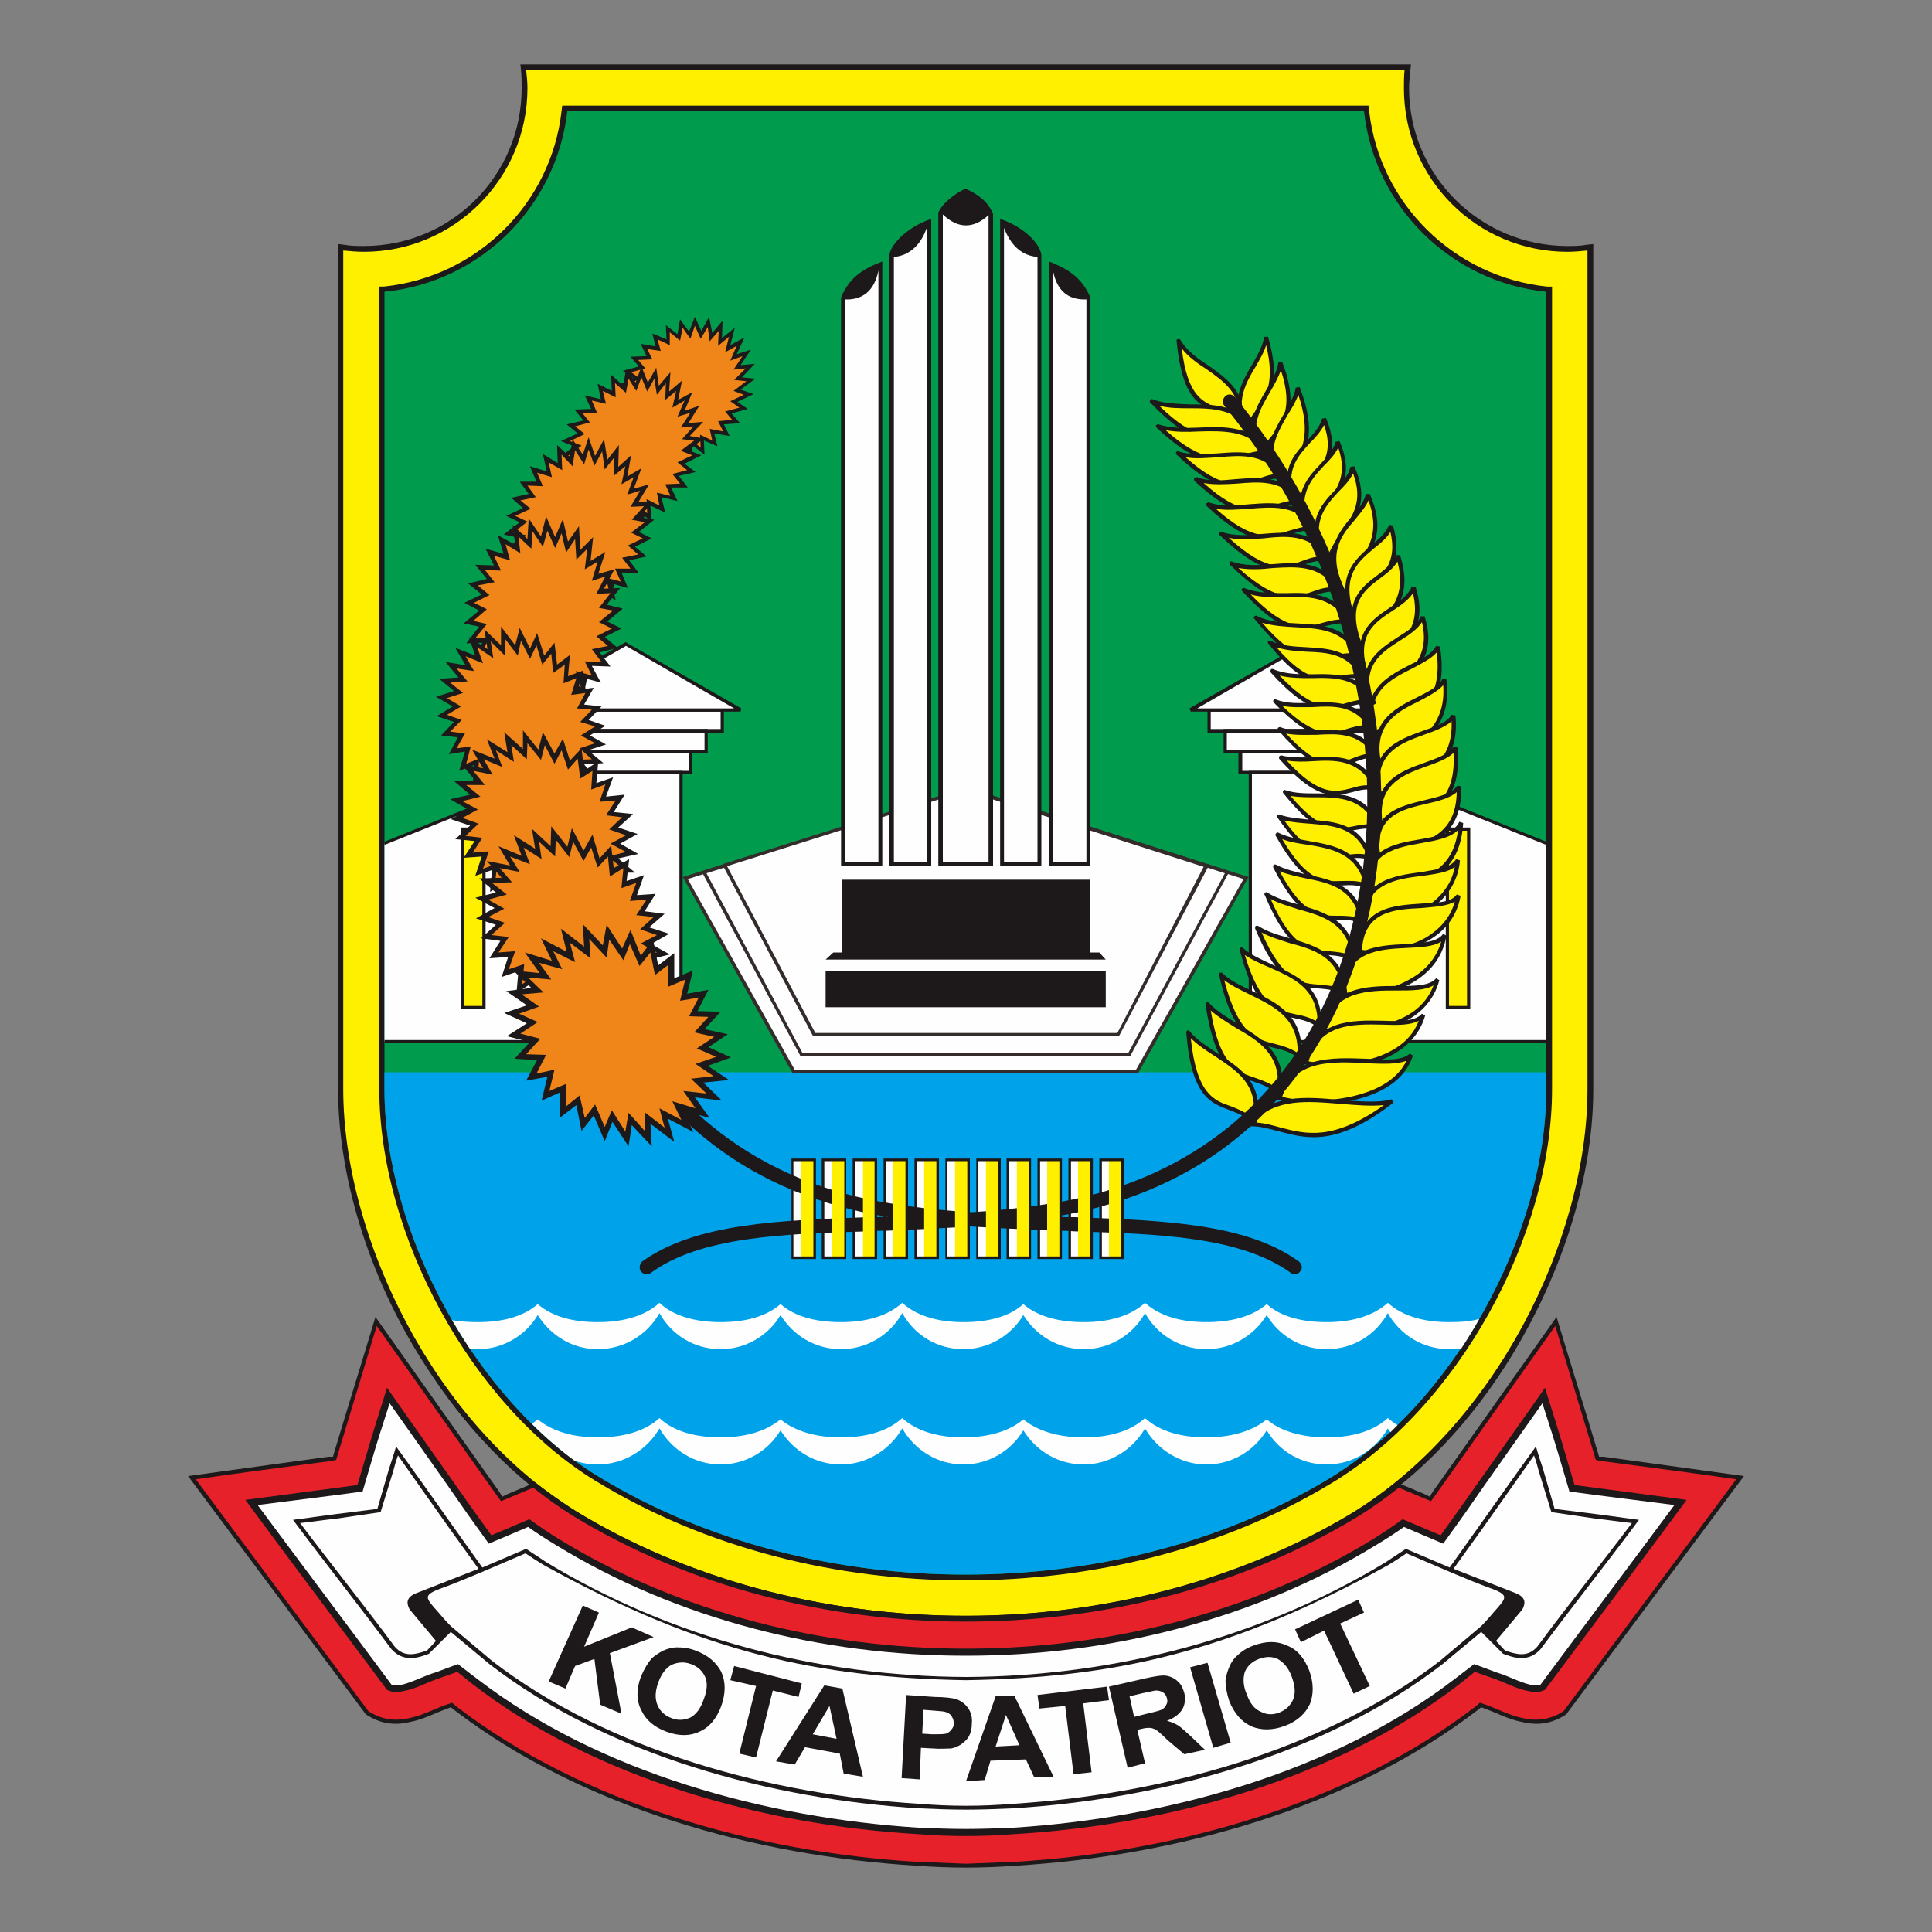 <?xml version="1.0" encoding="UTF-8"?>
<!DOCTYPE svg PUBLIC "-//W3C//DTD SVG 1.1//EN" "http://www.w3.org/Graphics/SVG/1.1/DTD/svg11.dtd">
<!-- Creator: CorelDRAW X7 -->
<svg xmlns="http://www.w3.org/2000/svg" xml:space="preserve" width="3000px" height="3000px" version="1.1" style="shape-rendering:geometricPrecision; text-rendering:geometricPrecision; image-rendering:optimizeQuality; fill-rule:evenodd; clip-rule:evenodd"
viewBox="0 0 3000 3000"
 xmlns:xlink="http://www.w3.org/1999/xlink"
 enable-background="new 0 0 595.3 648">
 <rect x="0" y="0" width="3000" height="3000" fill="#808080" stroke="none"/>
 <defs>
  <style type="text/css">
   <![CDATA[
    .fil0 {fill:none}
    .fil5 {fill:#FEFEFE}
    .fil2 {fill:#FFF000}
    .fil9 {fill:#F08519}
    .fil7 {fill:#E62129}
    .fil4 {fill:#00A2E9}
    .fil3 {fill:#009B4C}
    .fil1 {fill:#1D1819}
    .fil8 {fill:#332C2B;fill-rule:nonzero}
    .fil6 {fill:#1D1819;fill-rule:nonzero}
   ]]>
  </style>
 </defs>
 <g id="Layer_x0020_1">
  <rect class="fil0" width="3000" height="3000"/>
  <g id="Kota_x0020_Bekasi.cdr">
   <path class="fil1" d="M808 100l1383 0 -1 9c-1,10 -2,19 -2,28 0,135 110,245 246,245 10,0 20,0 30,-2l10 -1 0 1312c0,153 -60,314 -143,440 -60,91 -138,172 -232,228 -179,108 -391,159 -600,159 -211,0 -427,-53 -609,-164 -93,-57 -170,-141 -229,-233 -80,-123 -136,-281 -136,-430l0 -1312 9 1c11,2 21,2 31,2 136,0 245,-110 245,-245 0,-9 0,-18 -1,-28l-1 -9z"/>
   <path class="fil2" d="M817 109l1364 0c-1,9 -1,18 -1,28 0,140 113,254 254,254 10,0 21,-1 31,-2l0 1302c0,234 -145,526 -370,661 -165,98 -372,157 -596,157l0 0c-228,0 -438,-61 -604,-162 -220,-135 -362,-425 -362,-656l0 -1302c11,1 21,2 32,2 140,0 254,-114 254,-254 0,-10 -1,-19 -2,-28z"/>
   <path class="fil1" d="M873 164l1252 0 1 8c16,144 132,258 276,273l8 0 0 1246c0,229 -147,496 -344,613 -169,102 -370,150 -567,150 -200,0 -404,-50 -575,-155 -193,-118 -335,-383 -335,-608l0 -1246 7 0c145,-15 260,-129 276,-273l1 -8z"/>
   <path class="fil3" d="M881 172c-17,149 -135,266 -284,281l0 1238c0,222 141,484 331,601 170,104 373,153 571,153 195,0 395,-47 563,-148 194,-116 339,-380 339,-606l0 -1238c-148,-15 -267,-132 -283,-281l-1237 0z"/>
   <path class="fil4" d="M597 1665l0 26c0,222 141,484 331,601 170,104 373,153 571,153 195,0 395,-47 563,-148 194,-116 339,-380 339,-606l0 -26 -1804 0z"/>
   <g>
    <g>
     <polygon class="fil5" points="1121,1102 822,1102 822,1135 1121,1135 "/>
     <path class="fil6" d="M1119 1105l-294 0 0 27 294 0 0 -27zm-297 -5l299 0 3 0 0 2 0 33 0 3 -3 0 -299 0 -3 0 0 -3 0 -33 0 -2 3 0z"/>
     <polygon class="fil5" points="1150,1102 972,1102 793,1102 972,1000 "/>
     <path class="fil6" d="M1150 1105l-178 0 -179 0 -1 -5 178 -102 2 -1 1 1 178 102 -1 5zm-178 -5l168 0 -168 -97 -169 97 169 0z"/>
     <polygon class="fil5" points="1096,1167 847,1167 847,1135 1096,1135 "/>
     <path class="fil6" d="M1096 1170l-249 0 -3 0 0 -3 0 -32 0 -3 3 0 249 0 3 0 0 3 0 32 0 3 -3 0zm-246 -5l244 0 0 -27 -244 0 0 27z"/>
     <polygon class="fil5" points="1073,1167 871,1167 871,1200 1073,1200 "/>
     <path class="fil6" d="M1070 1170l-197 0 0 27 197 0 0 -27zm-199 -5l202 0 2 0 0 2 0 33 0 2 -2 0 -202 0 -3 0 0 -2 0 -33 0 -2 3 0z"/>
     <polygon class="fil5" points="1057,1617 597,1617 597,1310 871,1200 1057,1200 "/>
     <polygon class="fil6" points="1057,1620 597,1620 597,1615 1055,1615 1055,1202 872,1202 597,1312 597,1307 870,1197 871,1197 1057,1197 1060,1197 1060,1200 1060,1617 1060,1620 "/>
     <polygon class="fil2" points="718,1565 751,1565 751,1287 718,1287 "/>
     <path class="fil6" d="M721 1562l28 0 0 -272 -28 0 0 272zm30 5l-33 0 -2 0 0 -2 0 -278 0 -2 2 0 33 0 3 0 0 2 0 278 0 2 -3 0z"/>
    </g>
    <g>
     <polygon class="fil5" points="1877,1102 2177,1102 2177,1135 1877,1135 "/>
     <path class="fil6" d="M1880 1105l294 0 0 27 -294 0 0 -27zm297 -5l-300 0 -2 0 0 2 0 33 0 3 2 0 300 0 2 0 0 -3 0 -33 0 -2 -2 0z"/>
     <polygon class="fil5" points="1849,1102 2027,1102 2206,1102 2027,1000 "/>
     <path class="fil6" d="M1849 1105l178 0 179 0 1 -5 -179 -102 -1 -1 -1 1 -179 102 2 5zm178 -5l-168 0 168 -97 169 97 -169 0z"/>
     <polygon class="fil5" points="1902,1167 2152,1167 2152,1135 1902,1135 "/>
     <path class="fil6" d="M1902 1170l250 0 2 0 0 -3 0 -32 0 -3 -2 0 -250 0 -2 0 0 3 0 32 0 3 2 0zm247 -5l-244 0 0 -27 244 0 0 27z"/>
     <polygon class="fil5" points="1926,1167 2128,1167 2128,1200 1926,1200 "/>
     <path class="fil6" d="M1929 1170l196 0 0 27 -196 0 0 -27zm199 -5l-202 0 -3 0 0 2 0 33 0 2 3 0 202 0 3 0 0 -2 0 -33 0 -2 -3 0z"/>
     <polygon class="fil5" points="1942,1617 2401,1617 2401,1309 2127,1200 1942,1200 "/>
     <polygon class="fil6" points="1942,1620 2401,1620 2401,1615 1944,1615 1944,1202 2127,1202 2401,1312 2401,1307 2128,1197 2127,1197 1942,1197 1939,1197 1939,1200 1939,1617 1939,1620 "/>
     <polygon class="fil2" points="2280,1565 2247,1565 2247,1287 2280,1287 "/>
     <path class="fil6" d="M2278 1562l-28 0 0 -272 28 0 0 272zm-31 5l33 0 3 0 0 -2 0 -278 0 -2 -3 0 -33 0 -2 0 0 2 0 278 0 2 2 0z"/>
    </g>
   </g>
   <path class="fil1" d="M1500 2509l-1 0 0 0c-228,0 -438,-61 -604,-162 -22,-14 -43,-29 -64,-45l-43 18 -8 4 -5 -8c-64,-90 -128,-181 -192,-271 -21,70 -43,140 -64,210l-2 7 -7 0c-73,10 -145,20 -218,30 92,123 184,247 276,370 21,14 43,18 68,12 22,-4 39,-14 59,-21l5 -2 5 4c199,153 470,227 717,242 26,2 52,3 78,3 26,0 52,-1 78,-3 247,-15 518,-89 717,-242l5 -4 5 2c20,7 37,17 59,21 25,6 47,2 68,-12 92,-123 184,-247 276,-370 -73,-10 -145,-20 -218,-30l-7 0 -2 -7c-21,-70 -43,-140 -64,-210 -64,90 -128,181 -192,271l-5 8 -8 -4 -43 -18c-21,16 -42,31 -64,45 -166,101 -376,162 -604,162l0 0 -1 0z"/>
   <path class="fil7" d="M572 2657c20,13 40,16 63,11 20,-4 39,-14 58,-21l9 -3 7 6c198,152 467,226 714,241 25,1 51,2 77,3 26,-1 52,-2 77,-3 247,-15 516,-89 714,-241l7 -6 9 3c19,7 38,17 58,21 23,5 43,2 63,-11 89,-120 179,-240 268,-360 -69,-10 -138,-19 -207,-28l-11 -2 -3 -10c-20,-66 -40,-132 -60,-198 -62,87 -123,174 -185,261l-8 11 -50 -21c-20,16 -41,31 -62,44 -182,111 -398,164 -609,164l-1 0 -1 0c-211,0 -427,-53 -609,-164 -21,-13 -42,-28 -62,-44l-50 21 -8 -11c-62,-87 -123,-174 -185,-261 -20,66 -40,132 -60,198l-3 10 -11 2c-69,9 -138,18 -207,28 89,120 179,240 268,360z"/>
   <path class="fil1" d="M601 2624c8,4 16,4 25,2 18,-3 36,-13 53,-19l31 -11 25 20c191,147 452,218 690,232 25,2 50,3 75,3 25,0 50,-1 75,-3 238,-14 499,-85 690,-232l25 -20 31 11c17,6 35,16 53,19 9,2 17,2 25,-2 73,-98 147,-196 220,-295 -45,-6 -90,-12 -136,-18l-38 -5 -11 -37c-11,-38 -23,-76 -35,-114 -44,63 -89,126 -134,190l-28 39 -59 -25c-15,11 -30,21 -46,31 -188,115 -412,170 -631,170l-1 0 -1 0c-219,0 -443,-55 -631,-170 -16,-10 -31,-20 -46,-31l-59 25 -28 -39c-45,-64 -90,-127 -134,-190 -12,38 -24,76 -35,114l-11 37 -38 5c-46,6 -91,12 -136,18 73,99 147,197 220,295z"/>
   <path class="fil5" d="M608 2616c5,1 10,1 16,0 17,-4 35,-14 52,-19l35 -13 30 23c190,146 449,216 685,231 24,1 49,2 74,2 25,0 50,-1 74,-2 236,-15 495,-85 685,-231l30 -23 35 13c17,5 35,15 52,19 6,1 11,1 16,0 69,-93 139,-186 208,-279 -40,-5 -79,-10 -118,-15l-45 -6 -13 -44c-9,-31 -19,-62 -29,-93 -40,57 -81,114 -121,172l-33 46 -61 -26c-14,10 -28,19 -43,28 -189,116 -415,172 -636,172l-1 0 -1 0c-221,0 -447,-56 -636,-172 -15,-9 -29,-18 -43,-28l-61 26 -33 -46c-40,-58 -81,-115 -121,-172 -10,31 -20,62 -29,93l-13 44 -45 6c-39,5 -78,10 -118,15 69,93 139,186 208,279z"/>
   <path class="fil1" d="M608 2561c20,22 44,12 58,7l34 -34 60 50c184,142 438,210 668,224 23,1 47,2 72,2 25,0 49,-1 72,-2 230,-14 484,-82 668,-224l60 -50 34 34c14,5 38,15 58,-7 56,-75 97,-126 153,-201 -22,-3 -44,-6 -67,-9l-64 -8 -18 -62c-4,-12 -8,-24 -11,-35 -29,40 -58,81 -87,122l-47 66 -68 -29c-10,7 -20,13 -30,20 -194,118 -421,178 -653,179 -232,-1 -459,-61 -653,-179 -10,-7 -20,-13 -30,-20l-68 29 -47 -66c-29,-41 -58,-82 -87,-122 -3,11 -7,23 -11,35l-18 62 -64 8c-23,3 -45,6 -67,9 56,75 97,126 153,201z"/>
   <path class="fil5" d="M613 2557c15,17 32,12 50,6l14 -15 -41 -49c-4,-8 -7,-18 10,-25l97 -38 -46 -64c-27,-38 -53,-75 -79,-112 -3,8 -5,15 -7,23l-20 65 -68 10c-19,2 -38,5 -57,7 49,65 99,127 147,192zm1774 0c-15,17 -32,12 -50,6l-14 -15 41 -49c4,-8 7,-18 -10,-25l-97 -38 46 -64c27,-38 53,-75 79,-112 3,8 5,15 7,23l20 65 68 10c19,2 38,5 57,7 -49,65 -99,127 -147,192zm-887 247c24,0 48,-1 72,-3 228,-14 481,-81 664,-222l64 -54c11,-11 16,-18 26,-29 13,-15 14,-19 -4,-27 -25,-9 -44,-17 -68,-27l-70 -30c-9,6 -18,12 -28,18 -248,137 -426,175 -656,179 -230,-4 -408,-42 -656,-179 -10,-6 -19,-12 -28,-18l-70 30c-24,10 -43,18 -68,27 -18,8 -17,12 -4,27 10,11 15,18 26,29l64 54c183,141 436,208 664,222 24,2 48,3 72,3z"/>
   <g>
    <path class="fil5" d="M1401 2039c-19,34 -55,56 -95,56 -40,0 -74,-21 -94,-53 -19,32 -54,53 -93,53 -41,0 -76,-22 -95,-56 -19,34 -55,56 -96,56 -39,0 -73,-21 -93,-53 -19,32 -54,53 -93,53 -4,0 -8,0 -12,0 -10,-15 -19,-30 -28,-45 12,2 26,3 40,3 37,0 70,-8 93,-28 23,20 56,28 93,28 39,0 73,-9 96,-30 22,21 57,30 95,30 37,0 70,-8 93,-28 23,20 56,28 94,28 38,0 72,-9 95,-30 23,21 57,30 95,30 37,0 71,-8 93,-28 23,20 57,28 94,28 38,0 72,-9 95,-30 23,21 57,30 95,30 37,0 71,-8 94,-28 22,20 56,28 93,28 38,0 72,-9 95,-30 23,21 57,30 95,30 17,0 33,-1 47,-5 -9,16 -18,31 -28,46 -6,1 -12,1 -19,1 -40,0 -76,-22 -95,-56 -19,34 -54,56 -95,56 -40,0 -74,-21 -93,-53 -20,32 -54,53 -94,53 -40,0 -76,-22 -95,-56 -19,34 -55,56 -95,56 -40,0 -74,-21 -94,-53 -19,32 -54,53 -93,53 -41,0 -76,-22 -95,-56z"/>
    <path class="fil5" d="M1401 2218c-19,33 -55,56 -95,56 -40,0 -74,-21 -94,-53 -19,32 -54,53 -93,53 -41,0 -76,-23 -95,-56 -19,33 -55,56 -96,56 -12,0 -25,-2 -36,-6 -23,-17 -45,-36 -66,-57 3,-2 6,-5 9,-7 23,19 56,28 93,28 39,0 73,-9 96,-30 22,21 57,30 95,30 37,0 70,-9 93,-28 23,19 56,28 94,28 38,0 72,-9 95,-30 23,21 57,30 95,30 37,0 71,-9 93,-28 23,19 57,28 94,28 38,0 72,-9 95,-30 23,21 57,30 95,30 37,0 71,-9 94,-28 22,19 56,28 93,28 38,0 72,-9 95,-30 5,4 10,8 15,11 -4,4 -7,7 -11,11 -1,-2 -3,-4 -4,-6 -19,33 -54,56 -95,56 -40,0 -74,-21 -93,-53 -20,32 -54,53 -94,53 -40,0 -76,-23 -95,-56 -19,33 -55,56 -95,56 -40,0 -74,-21 -94,-53 -19,32 -54,53 -93,53 -41,0 -76,-23 -95,-56z"/>
   </g>
   <path class="fil5" d="M1230 1801l35 0 0 152 -35 0 0 -152zm479 0l34 0 0 152 -34 0 0 -152zm-48 0l34 0 0 152 -34 0 0 -152zm-48 0l34 0 0 152 -34 0 0 -152zm-48 0l34 0 0 152 -34 0 0 -152zm-48 0l35 0 0 152 -35 0 0 -152zm-47 0l34 0 0 152 -34 0 0 -152zm-48 0l34 0 0 152 -34 0 0 -152zm-48 0l34 0 0 152 -34 0 0 -152zm-48 0l34 0 0 152 -34 0 0 -152zm-48 0l34 0 0 152 -34 0 0 -152z"/>
   <g>
    <polygon class="fil5" points="1233,1664 1766,1664 1935,1364 1502,1225 1064,1364 "/>
    <path class="fil8" d="M1234 1661l530 0 167 -296 -429 -137 -434 137 166 296zm532 5l-533 0 -2 0 -1 -1 -168 -300 -2 -3 3 -1 438 -138 2 0 433 138 3 1 -2 3 -169 300 0 1 -2 0z"/>
    <polygon class="fil5" points="1244,1637 1754,1637 1905,1354 1503,1225 1093,1354 "/>
    <path class="fil8" d="M1246 1635l506 0 150 -279 -399 -128 -406 128 149 279zm508 5l-510 0 -1 0 -1 -2 -151 -282 -2 -3 4 -1 409 -129 1 0 403 129 3 1 -1 2 -152 283 -1 2 -1 0z"/>
    <polygon class="fil5" points="1264,1607 1736,1607 1873,1345 1500,1225 1126,1344 "/>
    <path class="fil8" d="M1266 1604l469 0 134 -258 -369 -118 -371 117 137 259zm470 5l-472 0 -1 0 -1 -1 -139 -263 -1 -3 3 -1 374 -118 2 0 373 119 3 1 -1 3 -138 262 0 1 -2 0z"/>
   </g>
   <path class="fil6" d="M852 2611l53 -118 25 11 -23 53 74 -30 34 15 -68 25 18 94 -33 -14 -9 -71 -30 11 -15 35 -26 -11zm143 -7c5,-12 11,-22 17,-29 6,-5 12,-9 18,-12 7,-3 14,-5 21,-5 9,0 19,1 29,5 19,7 32,18 40,33 7,16 7,33 0,53 -7,19 -18,33 -34,40 -15,7 -32,7 -51,0 -19,-7 -32,-18 -39,-33 -8,-15 -8,-33 -1,-52zm27 9c-5,14 -5,25 -1,35 4,9 11,16 22,20 10,4 20,3 29,-1 9,-5 16,-14 21,-29 5,-13 6,-25 2,-34 -4,-9 -11,-16 -22,-20 -11,-4 -20,-3 -30,1 -9,5 -16,14 -21,28zm126 110l26 -105 -40 -9 6 -22 105 27 -5 21 -40 -10 -26 104 -26 -6zm192 36l-30 -5 -6 -31 -54 -10 -16 27 -29 -5 75 -118 28 5 32 137zm-41 -59l-11 -51 -26 44 37 7zm101 61l7 -129 44 3c17,0 28,2 33,3 8,3 14,7 19,14 5,7 7,15 6,25 0,8 -2,15 -5,20 -3,5 -8,9 -12,12 -5,3 -10,5 -15,6 -7,0 -16,1 -29,0l-18 -1 -2 49 -28 -2zm34 -106l-2 37 15 1c11,0 18,0 22,-1 3,-1 6,-3 8,-6 3,-3 4,-6 4,-10 0,-4 -1,-8 -4,-12 -2,-3 -6,-5 -10,-6 -4,-1 -10,-1 -20,-2l-13 -1zm202 104l-30 1 -13 -28 -55 2 -9 30 -29 2 46 -132 29 -1 61 126zm-53 -49l-21 -47 -16 49 37 -2zm84 45l-13 -106 -40 4 -3 -21 108 -13 3 21 -40 5 13 107 -28 3zm84 -10l-29 -126 57 -13c14,-3 25,-5 32,-4 6,1 13,4 18,9 5,4 8,11 10,18 2,9 1,18 -3,25 -5,8 -13,14 -24,18 7,2 12,4 17,7 5,3 11,9 20,17l22 21 -32 7 -26 -22c-9,-9 -15,-14 -18,-16 -4,-2 -7,-3 -10,-3 -3,0 -7,0 -14,2l-5 1 12 52 -27 7zm10 -79l20 -5c13,-3 21,-5 24,-7 3,-2 5,-4 6,-7 2,-3 2,-6 1,-10 -1,-4 -3,-7 -6,-9 -3,-2 -7,-3 -11,-3 -3,0 -9,2 -20,4l-21 5 7 32zm123 48l-36 -125 27 -7 36 124 -27 8zm25 -72c-4,-12 -6,-23 -6,-33 1,-7 3,-14 6,-21 3,-7 7,-13 12,-17 7,-7 15,-12 26,-16 19,-7 36,-7 51,0 16,6 27,19 35,39 7,19 7,37 1,52 -7,15 -20,27 -39,34 -19,7 -36,7 -51,1 -16,-7 -27,-20 -35,-39zm27 -11c5,14 12,23 22,27 9,5 19,5 29,1 10,-4 17,-11 21,-20 4,-10 3,-21 -2,-35 -5,-14 -13,-23 -22,-28 -9,-4 -18,-4 -29,0 -11,4 -18,11 -22,20 -3,10 -3,21 3,35zm166 -1l-46 -98 -36 18 -9 -20 98 -46 9 20 -37 17 46 97 -25 12z"/>
   <polygon class="fil1" points="1282,1508 1717,1508 1717,1564 1282,1564 "/>
   <polygon class="fil1" points="1692,1479 1692,1366 1307,1366 1307,1479 1294,1479 1282,1490 1717,1490 1707,1479 "/>
   <g>
    <path class="fil1" d="M1457 1345c0,-338 0,-677 0,-1015 7,-15 25,-29 42,-37 19,8 35,20 43,39l0 1013 -85 0z"/>
    <path class="fil5" d="M1464 1339l71 0c0,-335 0,-670 0,-1005 -24,22 -48,21 -71,-1l0 1006z"/>
    <g>
     <g>
      <path class="fil1" d="M1381 1345c0,-316 0,-633 0,-949 3,-19 31,-45 65,-56l0 1005 -65 0z"/>
      <path class="fil5" d="M1388 1339l51 0c0,-329 0,-657 0,-985 -10,28 -28,43 -51,45l0 940z"/>
     </g>
     <g>
      <path class="fil1" d="M1306 1345l0 -883c14,-35 41,-47 64,-56 0,5 0,9 0,14 0,306 0,612 0,919l0 6 -64 0z"/>
      <path class="fil5" d="M1312 1339l52 0c0,-307 0,-613 0,-919 -6,31 -24,46 -52,45l0 874z"/>
     </g>
    </g>
    <g>
     <g>
      <path class="fil1" d="M1617 1345c0,-316 0,-633 0,-949 -2,-19 -30,-45 -64,-56l0 1005 64 0z"/>
      <path class="fil5" d="M1611 1339l-52 0c0,-329 0,-657 0,-985 11,28 28,43 52,45l0 940z"/>
     </g>
     <g>
      <path class="fil1" d="M1693 1345l0 -883c-14,-35 -42,-47 -64,-56 0,5 0,9 0,14 0,306 0,612 0,919l0 6 64 0z"/>
      <path class="fil5" d="M1687 1339l-52 0c0,-307 0,-613 0,-919 6,31 23,46 52,45l0 874z"/>
     </g>
    </g>
   </g>
   <g>
    <path class="fil2" d="M1936 667c-36,-60 24,-101 30,-144 28,97 -16,108 -30,144z"/>
    <path class="fil6" d="M1933 669c-24,-41 -6,-74 12,-104 8,-14 16,-28 18,-42l6 0c21,72 2,97 -15,120 -6,8 -11,16 -15,25l-2 6 -4 -5zm17 -100c-16,26 -32,56 -14,91 3,-8 8,-14 13,-21 15,-20 32,-43 17,-103 -3,11 -10,22 -16,33z"/>
    <path class="fil2" d="M1958 707c-36,-60 24,-101 30,-143 36,94 -16,107 -30,143z"/>
    <path class="fil6" d="M1955 709c-25,-41 -6,-74 11,-103 9,-15 17,-29 19,-43l6 -1c27,71 6,97 -13,121 -7,8 -13,16 -17,26l-2 6 -4 -6zm17 -100c-16,27 -32,56 -14,91 4,-8 9,-14 15,-21 17,-21 36,-44 16,-104 -4,11 -10,22 -17,34z"/>
    <path class="fil2" d="M1994 754c-54,-63 15,-109 21,-152 36,95 -7,112 -21,152z"/>
    <path class="fil6" d="M1991 756c-38,-45 -16,-81 3,-114 8,-14 16,-27 18,-40l6 -1c28,72 10,101 -7,127 -5,9 -11,18 -14,27l-2 6 -4 -5zm8 -111c-17,30 -37,63 -6,103 3,-8 8,-16 13,-23 15,-24 31,-50 10,-112 -4,11 -10,21 -17,32z"/>
    <path class="fil2" d="M2018 796c-48,-88 28,-104 38,-145 32,74 -27,85 -38,145z"/>
    <path class="fil6" d="M2015 798c-34,-63 -8,-90 15,-114 10,-11 20,-22 23,-34l6 -1c20,48 5,71 -13,96 -10,14 -21,30 -25,52l-6 1zm19 -110c-20,22 -43,46 -18,99 6,-19 16,-33 25,-46 15,-22 29,-42 15,-81 -5,10 -13,19 -22,28z"/>
    <path class="fil2" d="M2038 836c-49,-91 29,-107 39,-150 33,76 -27,88 -39,150z"/>
    <path class="fil6" d="M2035 837c-34,-64 -8,-92 16,-117 10,-11 20,-22 23,-34l6 -1c21,49 5,72 -13,98 -10,15 -21,31 -26,53l-6 1zm20 -113c-21,23 -44,48 -18,102 6,-19 16,-33 25,-47 16,-23 30,-43 16,-84 -5,11 -14,20 -23,29z"/>
    <path class="fil2" d="M2061 877c-50,-92 29,-108 39,-151 34,76 -23,92 -39,151z"/>
    <path class="fil6" d="M2058 878c-35,-64 -8,-93 16,-118 10,-11 20,-22 23,-35l6 -1c23,52 5,77 -14,105 -9,14 -20,29 -25,49l-6 0zm20 -114c-21,23 -45,49 -18,104 6,-17 15,-30 24,-43 17,-25 33,-47 17,-90 -5,11 -14,20 -23,29z"/>
    <path class="fil2" d="M2089 924c-50,-92 25,-113 35,-156 36,82 -22,99 -35,156z"/>
    <path class="fil6" d="M2086 926c-35,-66 -10,-96 13,-124 10,-11 19,-22 22,-35l6 0c24,55 7,82 -12,110 -9,14 -19,29 -23,48l-6 1zm18 -119c-21,24 -44,52 -16,108 5,-16 14,-29 22,-41 17,-26 32,-50 15,-97 -5,11 -13,20 -21,30z"/>
    <path class="fil2" d="M2102 962c-37,-98 43,-104 58,-145 24,80 -38,84 -58,145z"/>
    <path class="fil6" d="M2099 963c-26,-69 4,-93 30,-116 12,-10 23,-19 28,-32l6 1c15,51 -4,73 -25,96 -12,14 -25,29 -33,51l-6 0zm34 -111c-24,20 -50,42 -31,100 8,-18 20,-32 31,-44 19,-21 36,-40 26,-82 -6,10 -16,18 -26,26z"/>
    <path class="fil2" d="M2112 1002c-38,-97 43,-98 59,-139 27,88 -40,101 -59,139z"/>
    <path class="fil6" d="M2109 1004c-26,-68 3,-91 30,-111 13,-10 24,-19 29,-31l6 0c20,64 -8,89 -34,112 -10,10 -20,19 -25,30l-4 6 -2 -6zm34 -106c-24,18 -51,38 -30,97 6,-9 14,-17 23,-25 23,-21 48,-44 34,-98 -6,10 -16,18 -27,26z"/>
    <path class="fil2" d="M2124 1051c-38,-97 56,-97 71,-139 28,89 -52,101 -71,139z"/>
    <path class="fil6" d="M2121 1052c-26,-67 8,-89 38,-109 15,-10 28,-19 33,-32l6 0c20,63 -13,89 -41,111 -13,10 -25,19 -31,30l-3 7 -2 -7zm42 -104c-28,18 -58,38 -39,96 7,-10 18,-18 29,-27 25,-20 54,-43 41,-96 -7,11 -19,19 -31,27z"/>
    <path class="fil2" d="M2131 1099c-38,-97 63,-100 78,-141 28,89 -59,102 -78,141z"/>
    <path class="fil6" d="M2128 1100c-26,-67 11,-90 43,-111 16,-10 30,-19 35,-32l6 0c20,62 -15,89 -46,112 -14,10 -26,20 -32,31l-3 7 -3 -7zm47 -106c-30,19 -63,40 -43,98 7,-11 18,-19 30,-28 28,-21 59,-45 46,-98 -7,11 -20,20 -33,28z"/>
    <path class="fil2" d="M2132 1141c-26,-101 80,-97 101,-136 19,123 -75,113 -101,136z"/>
    <path class="fil6" d="M2129 1142c-18,-70 24,-91 61,-110 17,-8 33,-16 40,-29l6 1c15,95 -36,113 -74,126 -12,4 -22,8 -28,13l-4 4 -1 -5zm64 -104c-34,17 -73,36 -59,97 7,-4 16,-7 26,-11 34,-12 81,-28 71,-111 -9,10 -23,17 -38,25z"/>
    <path class="fil2" d="M2143 1191c-27,-101 80,-96 100,-136 13,97 -75,113 -100,136z"/>
    <path class="fil6" d="M2140 1192c-18,-70 24,-91 60,-109 18,-9 34,-17 40,-29l6 1c10,76 -41,104 -76,123 -11,6 -20,11 -25,16l-4 3 -1 -5zm63 -103c-33,16 -72,36 -58,97 5,-5 13,-9 22,-13 32,-18 79,-43 74,-109 -9,10 -23,17 -38,25z"/>
    <path class="fil2" d="M2141 1235c-20,-102 93,-86 115,-124 11,104 -88,103 -115,124z"/>
    <path class="fil6" d="M2138 1236c-14,-70 32,-87 71,-101 20,-7 38,-13 45,-25l6 1c8,80 -48,100 -87,113 -13,5 -24,9 -30,14l-4 3 -1 -5zm73 -95c-36,13 -77,28 -68,89 7,-4 17,-8 28,-12 36,-12 86,-30 83,-98 -10,9 -26,15 -43,21z"/>
    <path class="fil2" d="M2144 1284c-20,-102 93,-86 116,-124 12,125 -89,103 -116,124z"/>
    <path class="fil6" d="M2141 1285c-13,-70 32,-87 72,-101 19,-7 37,-13 44,-25l6 1c9,95 -46,107 -86,116 -13,3 -24,6 -31,11l-4 3 -1 -5zm74 -95c-36,13 -78,28 -68,89 7,-4 17,-6 29,-9 37,-8 86,-19 81,-101 -9,9 -25,15 -42,21z"/>
    <path class="fil2" d="M2140 1332c-20,-103 103,-73 126,-111 3,108 -99,89 -126,111z"/>
    <path class="fil6" d="M2137 1332c-13,-69 35,-80 77,-90 21,-5 41,-10 49,-22l6 1c2,81 -52,93 -93,102 -14,3 -27,6 -34,11l-4 3 -1 -5zm78 -84c-38,9 -81,19 -72,78 8,-4 19,-7 32,-10 37,-8 86,-18 87,-86 -10,9 -28,14 -47,18z"/>
    <path class="fil2" d="M2122 1385c-5,-106 126,-58 147,-108 -7,119 -120,87 -147,108z"/>
    <path class="fil6" d="M2119 1386c-3,-68 45,-76 88,-83 27,-5 51,-9 59,-27l6 2c-5,87 -67,95 -111,101 -16,2 -30,3 -37,9l-5 4 0 -6zm89 -77c-39,7 -83,14 -83,71 9,-4 21,-6 35,-8 40,-5 95,-12 104,-83 -12,12 -33,16 -56,20z"/>
    <path class="fil2" d="M2116 1437c-5,-107 127,-62 148,-101 -8,84 -110,104 -148,101z"/>
    <path class="fil6" d="M2113 1437c-3,-70 50,-77 95,-83 24,-4 46,-7 53,-20l6 2c-3,35 -22,59 -45,75 -36,24 -83,31 -106,29l-3 0 0 -3zm96 -77c-42,5 -91,12 -90,74 24,1 66,-6 99,-28 20,-14 36,-33 41,-60 -11,9 -30,11 -50,14z"/>
    <path class="fil2" d="M2112 1478c3,-105 129,-51 153,-88 -15,83 -116,94 -153,88z"/>
    <path class="fil6" d="M2108 1478c3,-70 56,-72 100,-75 24,-1 46,-2 54,-14l6 2c-6,34 -26,56 -51,70l0 0c-37,21 -83,24 -106,20l-3 -1 0 -2zm100 -68c-41,2 -90,4 -93,65 23,3 65,0 99,-19l0 0c20,-12 38,-30 45,-56 -12,7 -30,8 -51,10z"/>
    <path class="fil2" d="M2083 1544c4,-110 135,-54 160,-92 -15,86 -121,98 -160,92z"/>
    <path class="fil6" d="M2080 1543c2,-72 57,-75 104,-77 26,-2 48,-3 57,-16l5 3c-6,35 -27,58 -53,73l0 0c-38,22 -87,25 -110,21l-3 -1 0 -3zm104 -71c-43,2 -94,5 -98,69 24,3 69,0 104,-21l0 0c22,-12 40,-31 48,-58 -12,8 -32,9 -54,10z"/>
    <path class="fil2" d="M2053 1599c21,-102 151,-42 179,-78 -21,85 -141,88 -179,78z"/>
    <path class="fil6" d="M2050 1599c14,-67 71,-68 120,-68 27,0 50,0 60,-12l5 3c-9,34 -33,56 -62,68 -44,19 -98,18 -121,13l-3 -1 1 -3zm120 -61c-45,0 -99,0 -114,59 25,5 74,5 114,-13 25,-10 46,-27 56,-54 -13,8 -34,8 -56,8z"/>
    <path class="fil2" d="M2029 1650c24,-102 152,-38 181,-74 -24,84 -143,85 -181,74z"/>
    <path class="fil6" d="M2025 1650c16,-67 74,-66 122,-65 27,1 51,1 61,-11l5 3c-10,34 -35,55 -64,67 -44,18 -98,16 -121,9l-3 -1 0 -2zm122 -59c-45,-1 -99,-2 -115,57 24,5 74,7 115,-10 24,-10 46,-26 56,-53 -13,7 -33,7 -56,6z"/>
    <path class="fil2" d="M1987 1705c29,-101 174,-33 204,-67 -27,83 -167,79 -204,67z"/>
    <path class="fil6" d="M1984 1705c19,-66 84,-63 138,-61 30,2 56,3 67,-8l5 3c-11,34 -40,53 -73,64 -51,17 -112,13 -135,5l-3 0 1 -3zm138 -54c-51,-3 -113,-6 -131,52 24,7 81,10 128,-6 28,-9 53,-25 65,-50 -14,6 -37,5 -62,4z"/>
    <path class="fil2" d="M1939 1746c54,-70 158,-19 223,-36 -122,94 -162,33 -223,36z"/>
    <path class="fil6" d="M1936 1744c36,-46 92,-41 145,-36 29,2 58,5 80,-1l3 5c-89,69 -135,56 -177,45 -16,-4 -31,-9 -48,-8l-7 1 4 -6zm145 -30c-50,-4 -101,-9 -135,29 15,0 29,4 43,8 39,10 81,21 160,-35 -21,2 -44,0 -68,-2z"/>
   </g>
   <g>
    <path class="fil2" d="M1926 656c10,-73 -69,-79 -96,-127 13,129 62,91 96,127z"/>
    <path class="fil6" d="M1924 649c2,-39 -24,-57 -51,-76 -14,-9 -28,-19 -38,-32 9,76 34,84 58,93 11,3 21,7 31,15zm-47 -81c29,21 59,41 52,89l0 0c0,0 0,1 -1,2 -1,1 -3,1 -4,-1 -10,-10 -22,-14 -33,-18 -28,-10 -55,-19 -64,-110l0 0c0,-2 0,-3 1,-3 2,-1 4,-1 5,1 10,17 27,29 44,40z"/>
    <path class="fil2" d="M1949 672c-38,-63 -110,-29 -160,-49 90,93 111,42 160,49z"/>
    <path class="fil6" d="M1942 669c-23,-34 -59,-35 -94,-35 -16,0 -33,0 -48,-4 56,55 83,49 110,43 10,-3 20,-5 32,-4zm-94 -41c39,0 78,0 103,43l0 0c1,0 1,1 1,2 -1,2 -2,3 -4,3 -13,-3 -25,0 -37,3 -30,7 -60,14 -125,-54l0 0c-1,-1 -1,-2 0,-3 0,-2 2,-3 4,-2 17,7 38,7 58,8z"/>
    <path class="fil2" d="M1970 704c-41,-62 -121,-24 -172,-42 94,89 122,37 172,42z"/>
    <path class="fil6" d="M1963 700c-25,-32 -64,-31 -102,-30 -18,1 -35,1 -51,-2 59,53 90,45 120,38 11,-3 22,-6 33,-6zm-102 -36c41,-2 85,-3 111,38 1,1 1,2 1,2 0,2 -2,3 -3,3 -14,-1 -26,2 -39,5 -32,8 -67,17 -135,-48 -1,0 -1,-2 -1,-3 1,-2 2,-2 4,-2 18,6 40,6 62,5z"/>
    <path class="fil2" d="M1992 740c-40,-62 -112,-18 -163,-36 94,89 114,30 163,36z"/>
    <path class="fil6" d="M1986 736c-25,-32 -60,-29 -94,-26 -18,1 -35,3 -51,0 58,52 85,43 111,34 11,-4 21,-8 34,-8zm-95 -32c38,-3 77,-6 104,34 0,1 0,1 0,2 0,2 -2,3 -3,3 -14,-1 -26,3 -38,7 -30,10 -60,20 -127,-44 -1,-1 -1,-2 -1,-3 1,-2 2,-3 4,-2 18,6 40,4 61,3z"/>
    <path class="fil2" d="M2020 780c-40,-61 -111,-18 -163,-36 95,89 114,31 163,36z"/>
    <path class="fil6" d="M2014 777c-24,-32 -59,-29 -94,-26 -18,1 -35,2 -51,-1 58,52 85,43 111,34 11,-4 22,-7 34,-7zm-95 -33c39,-3 78,-6 104,35 1,0 1,1 1,2 -1,2 -2,3 -4,3 -14,-2 -26,2 -38,6 -29,10 -59,20 -127,-43 -1,-1 -1,-3 -1,-4 1,-1 3,-2 5,-2 18,7 39,5 60,3z"/>
    <path class="fil2" d="M2043 821c-41,-64 -114,-19 -167,-38 97,92 117,32 167,38z"/>
    <path class="fil6" d="M2037 817c-25,-33 -61,-30 -97,-27 -18,1 -35,3 -52,0 59,53 87,43 114,34 11,-3 22,-7 35,-7zm-97 -34c39,-3 79,-6 106,36 0,0 1,1 0,2 0,2 -1,3 -3,3 -15,-2 -27,2 -39,6 -30,11 -61,21 -130,-44 -1,-1 -1,-2 -1,-4 1,-1 3,-2 4,-2 19,7 41,5 63,3z"/>
    <path class="fil2" d="M2064 867c-43,-65 -113,-19 -168,-38 100,95 116,32 168,38z"/>
    <path class="fil6" d="M2058 864c-26,-35 -61,-32 -97,-28 -18,1 -36,3 -53,-1 61,56 88,46 114,36 11,-4 22,-8 36,-7zm-97 -35c39,-3 78,-7 106,36 0,1 0,2 0,3 0,1 -2,3 -3,2 -15,-1 -28,3 -40,7 -29,11 -59,22 -130,-46 -1,0 -1,-2 -1,-3 1,-2 3,-2 4,-2 20,7 42,5 64,3z"/>
    <path class="fil2" d="M2079 915c-42,-66 -113,-20 -167,-40 98,96 115,34 167,40z"/>
    <path class="fil6" d="M2073 912c-25,-35 -61,-32 -96,-30 -18,2 -36,3 -54,0 61,55 88,46 114,37 11,-4 22,-8 36,-7zm-97 -36c39,-3 78,-6 106,37 0,1 1,2 0,3 0,1 -1,3 -3,3 -15,-2 -27,2 -40,6 -29,10 -59,21 -129,-48 -1,0 -1,-2 -1,-3 1,-2 2,-3 4,-2 19,7 41,6 63,4z"/>
    <path class="fil2" d="M2096 966c-38,-69 -112,-27 -165,-50 93,101 113,40 165,50z"/>
    <path class="fil6" d="M2090 962c-24,-36 -59,-36 -95,-35 -18,0 -36,1 -53,-4 57,59 85,52 112,44 11,-3 22,-6 36,-5zm-95 -41c39,-1 78,-2 104,43l0 0c0,1 0,1 0,2 0,2 -2,3 -4,3 -15,-3 -27,1 -40,4 -30,9 -60,17 -126,-55l0 0c-1,-1 -1,-2 -1,-3 1,-2 3,-2 4,-2 19,8 41,8 63,8z"/>
    <path class="fil2" d="M2111 1020c-34,-71 -110,-35 -161,-61 86,107 110,48 161,61z"/>
    <path class="fil6" d="M2105 1015c-21,-37 -56,-39 -92,-41 -18,-1 -36,-2 -53,-7 54,63 81,57 109,51 11,-2 23,-5 36,-3zm-91 -47c39,2 78,4 100,50 0,1 0,2 0,2 0,2 -2,3 -4,3 -15,-4 -27,-1 -40,1 -31,7 -61,13 -122,-63 -1,-1 -2,-2 -1,-3 1,-2 3,-2 4,-2 19,10 41,11 63,12z"/>
    <path class="fil2" d="M2116 1052c-30,-64 -98,-31 -144,-54 77,95 98,42 144,54z"/>
    <path class="fil6" d="M2110 1047c-19,-32 -50,-34 -81,-35 -16,-1 -32,-2 -47,-7 47,55 72,50 96,45 10,-2 20,-4 32,-3zm-81 -42c35,2 70,4 89,45 1,1 1,2 1,2 -1,2 -2,3 -4,3 -13,-4 -25,-1 -36,1 -27,6 -55,12 -109,-56 -1,-1 -2,-2 -1,-4 1,-1 3,-2 4,-1 17,8 36,9 56,10z"/>
    <path class="fil2" d="M2133 1090c-36,-65 -107,-26 -157,-48 88,98 108,39 157,48z"/>
    <path class="fil6" d="M2127 1086c-22,-34 -56,-34 -90,-33 -17,0 -34,0 -50,-4 54,57 80,50 106,42 11,-3 22,-6 34,-5zm-90 -39c38,-1 75,-1 99,42 1,0 1,1 1,2 -1,2 -2,3 -4,3 -14,-3 -26,0 -38,3 -29,9 -59,17 -122,-53l0 0c0,-1 -1,-2 0,-3 0,-2 2,-3 4,-2 18,8 39,8 60,8z"/>
    <path class="fil2" d="M2129 1130c-35,-61 -101,-22 -149,-41 86,89 103,34 149,41z"/>
    <path class="fil6" d="M2123 1126c-22,-31 -53,-30 -85,-28 -16,0 -32,1 -47,-2 53,51 76,43 100,36 10,-3 20,-6 32,-6zm-85 -35c35,-1 71,-3 94,37l0 0c0,1 1,2 0,2 0,2 -1,3 -3,3 -14,-2 -25,1 -36,5 -27,8 -54,17 -115,-47l0 0c-1,-1 -1,-2 -1,-3 1,-2 3,-3 4,-2 17,7 37,6 57,5z"/>
    <path class="fil2" d="M2136 1173c-36,-61 -101,-22 -149,-41 84,97 101,39 149,41z"/>
    <path class="fil6" d="M2131 1170c-22,-32 -54,-31 -86,-29 -16,0 -33,1 -48,-2 53,58 77,49 102,39 10,-4 20,-8 32,-8zm-86 -36c35,-1 70,-3 94,37l0 0c0,1 0,1 0,2 0,2 -1,3 -3,3 -13,0 -24,4 -34,8 -29,11 -56,21 -117,-50l0 0c-1,-1 -1,-2 -1,-3 1,-2 3,-2 4,-2 17,7 37,6 57,5z"/>
    <path class="fil2" d="M2136 1224c-32,-71 -99,-35 -147,-48 82,93 101,38 147,48z"/>
    <path class="fil6" d="M2131 1220c-22,-41 -58,-40 -93,-38 -14,1 -27,1 -40,-1 51,56 76,49 100,43 10,-3 21,-6 33,-4zm-93 -44c38,-2 78,-4 101,46 0,1 1,2 0,2 0,2 -2,3 -3,3 -14,-3 -25,0 -36,3 -28,7 -55,14 -113,-51 -1,-1 -1,-2 -1,-3 0,-2 2,-3 4,-3 14,4 31,3 48,3z"/>
    <path class="fil2" d="M2140 1285c-29,-72 -97,-40 -145,-55 77,97 99,43 145,55z"/>
    <path class="fil6" d="M2135 1280c-20,-41 -56,-42 -91,-42 -14,0 -27,0 -40,-2 48,57 73,52 98,47 10,-2 21,-4 33,-3zm-91 -48c39,0 78,0 99,51 0,1 0,2 0,3 0,1 -2,2 -4,2 -13,-3 -24,-1 -36,1 -28,6 -55,12 -110,-57 -1,-1 -1,-2 -1,-3 1,-2 3,-3 4,-2 15,5 31,5 48,5z"/>
    <path class="fil2" d="M2127 1332c-24,-74 -94,-46 -141,-64 71,101 96,49 141,64z"/>
    <path class="fil6" d="M2122 1327c-17,-43 -53,-45 -88,-48 -13,-1 -27,-2 -40,-5 45,61 70,57 95,54 11,-2 21,-3 33,-1zm-87 -54c38,3 78,5 95,58 0,1 0,1 0,2 -1,2 -2,3 -4,2 -13,-4 -25,-3 -36,-1 -28,4 -56,8 -106,-64 -1,-1 -1,-2 -1,-3 1,-2 3,-3 4,-2 14,5 31,6 48,8z"/>
    <path class="fil2" d="M2122 1376c-17,-78 -92,-57 -138,-80 62,112 93,61 138,80z"/>
    <path class="fil6" d="M2118 1371c-13,-46 -50,-53 -86,-59l0 0 0 0c-14,-2 -28,-4 -41,-9 40,68 66,66 93,65 11,0 22,-1 34,3zm-85 -65c40,7 80,14 93,70l0 0c0,0 0,1 -1,2 0,1 -2,2 -4,1 -13,-5 -25,-5 -37,-4 -29,1 -59,2 -103,-77 -1,-1 -1,-2 0,-3 1,-2 2,-3 4,-2 14,7 31,10 48,13l0 0z"/>
    <path class="fil2" d="M2115 1432c-14,-79 -90,-61 -135,-87 58,115 91,65 135,87z"/>
    <path class="fil6" d="M2111 1426c-11,-47 -47,-55 -83,-62 -14,-3 -28,-6 -41,-11 37,69 64,69 90,69 11,0 22,0 34,4zm-82 -68c39,8 80,17 90,73l0 0c0,1 0,1 -1,2 -1,2 -2,2 -4,2 -13,-7 -25,-7 -37,-7 -29,0 -59,0 -100,-81 0,-1 0,-2 0,-3 1,-2 3,-2 5,-1 13,7 30,11 47,15z"/>
    <path class="fil2" d="M2103 1490c-9,-85 -91,-71 -136,-101 52,125 91,75 136,101z"/>
    <path class="fil6" d="M2099 1484c-8,-51 -46,-62 -83,-72 -15,-5 -30,-9 -43,-16 34,77 62,79 90,81 12,1 24,2 36,7zm-81 -79c40,12 82,24 88,85 0,0 0,1 0,2 -1,1 -3,2 -5,1 -13,-8 -25,-9 -38,-10 -31,-2 -62,-4 -99,-93l0 0c-1,-1 -1,-2 0,-3 1,-2 3,-2 4,-1 14,9 32,14 50,19z"/>
    <path class="fil2" d="M2086 1545c-5,-85 -87,-75 -132,-107 47,127 88,79 132,107z"/>
    <path class="fil6" d="M2085 1536c-8,-51 -46,-62 -84,-72 -15,-5 -29,-9 -42,-16 34,77 62,79 90,81 12,1 23,2 36,7zm-82 -79c41,12 83,24 89,85 0,0 0,1 -1,2 0,1 -2,2 -4,1 -13,-8 -26,-9 -38,-10 -31,-2 -63,-4 -100,-93l0 0c0,-1 0,-2 0,-3 1,-2 3,-2 5,-1 14,9 31,14 49,19z"/>
    <path class="fil2" d="M2049 1593c3,-85 -80,-83 -121,-119 35,131 80,87 121,119z"/>
    <path class="fil6" d="M2046 1587c-1,-52 -37,-68 -73,-84 -14,-6 -28,-12 -40,-20 24,80 51,86 79,92 11,2 23,5 34,12zm-70 -89c39,17 78,35 76,95 0,1 0,2 0,2 -1,1 -3,2 -5,1 -12,-10 -24,-12 -37,-15 -30,-6 -61,-13 -85,-106l0 0c-1,-1 0,-2 0,-3 2,-1 4,-1 5,0 12,11 29,18 46,26z"/>
    <path class="fil2" d="M2018 1641c6,-88 -81,-89 -122,-128 32,138 80,93 122,128z"/>
    <path class="fil6" d="M2015 1635c1,-54 -36,-72 -73,-90 -14,-7 -29,-14 -41,-23 22,85 50,92 79,99 11,3 23,6 35,14zm-70 -96c40,19 80,39 76,102l0 0c0,1 0,1 -1,2 -1,1 -3,1 -4,0 -12,-10 -25,-13 -38,-16 -31,-8 -63,-15 -85,-113l0 0c-1,-1 0,-2 0,-3 2,-1 4,-1 5,0 12,12 30,20 47,28z"/>
    <path class="fil2" d="M1986 1697c14,-87 -72,-95 -111,-137 20,140 73,99 111,137z"/>
    <path class="fil6" d="M1984 1691c5,-54 -30,-75 -65,-95 -14,-9 -28,-17 -39,-27 14,86 42,96 70,105 11,4 23,8 34,17zm-62 -101c38,23 77,46 68,108l0 0c-1,1 -1,1 -1,2 -2,1 -4,1 -5,0 -11,-11 -24,-16 -36,-20 -31,-10 -61,-20 -76,-120 0,-1 1,-2 1,-3 2,-1 4,-1 5,1 11,12 28,22 44,32z"/>
    <path class="fil2" d="M1948 1743c18,-86 -68,-95 -103,-140 11,141 67,100 103,140z"/>
    <path class="fil6" d="M1946 1737c8,-53 -25,-74 -58,-96 -14,-9 -28,-18 -39,-29 9,87 36,97 63,106 12,5 23,9 34,19zm-55 -101c36,23 73,47 60,108l0 0c0,1 0,1 -1,2 -1,1 -3,1 -4,-1 -11,-12 -24,-16 -36,-21 -30,-11 -60,-21 -68,-121l0 0c0,-1 0,-2 1,-2 1,-2 3,-1 4,0 11,14 28,24 44,35z"/>
   </g>
   <g>
    <path class="fil0" d="M1004 1968c86,-63 232,-63 373,-68 89,-3 184,-8 272,-23 553,-99 627,-808 253,-1266"/>
    <path class="fil6" d="M1010 1977c-5,3 -11,2 -15,-3 -3,-4 -2,-11 2,-15 83,-60 216,-64 349,-69 10,0 20,0 31,-1 44,-1 89,-3 136,-7 45,-3 90,-8 134,-16 0,0 0,0 1,0 104,-19 191,-60 261,-117 90,-74 152,-175 185,-290 33,-116 38,-246 15,-377 -29,-162 -94,-312 -208,-452 -3,-4 -3,-11 2,-15 4,-4 11,-3 15,2 116,142 182,296 212,461 24,135 19,268 -16,387 -34,119 -98,224 -192,301 -72,59 -163,101 -271,121 0,0 0,0 -1,0 -44,8 -90,13 -136,17 -45,3 -92,5 -136,7 -10,0 -21,0 -31,1 -130,4 -260,8 -337,65z"/>
    <path class="fil0" d="M2011 1968c-86,-63 -232,-63 -374,-68 -88,-3 -183,-8 -271,-23 -553,-99 -628,-808 -253,-1266"/>
    <path class="fil6" d="M2017 1959c5,4 6,11 2,15 -3,5 -10,6 -14,3 -78,-57 -207,-61 -337,-65 -11,-1 -21,-1 -31,-1 -45,-2 -91,-4 -137,-7 -46,-4 -92,-9 -136,-17 0,0 -1,0 -1,0 -108,-20 -198,-62 -270,-121 -94,-77 -158,-182 -193,-301 -34,-119 -39,-252 -15,-387 29,-165 103,-331 219,-474 4,-4 11,-5 15,-1 5,3 6,10 2,15 -114,139 -186,302 -215,464 -24,131 -19,261 15,377 33,115 94,216 185,290 70,57 157,98 261,117 0,0 1,0 1,0 43,8 89,13 134,16 46,4 92,6 136,7 10,1 21,1 30,1 134,5 267,9 349,69z"/>
   </g>
   <g>
    <path class="fil2" d="M1292 1801l20 0 0 152 -20 0 0 -152zm143 0l21 0 0 152 -21 0 0 -152zm-95 0l20 0 0 152 -20 0 0 -152zm47 0l21 0 0 152 -21 0 0 -152zm-143 0l21 0 0 152 -21 0 0 -152zm382 0l21 0 0 152 -21 0 0 -152zm-47 0l20 0 0 152 -20 0 0 -152zm143 0l21 0 0 152 -21 0 0 -152zm-191 0l21 0 0 152 -21 0 0 -152zm143 0l21 0 0 152 -21 0 0 -152zm-191 0l21 0 0 152 -21 0 0 -152z"/>
    <path class="fil6" d="M1230 1799l35 0 2 0 0 2 0 152 0 2 -2 0 -35 0 -1 0 0 -2 0 -152 0 -2 1 0zm33 4l-31 0 0 148 31 0 0 -148zm446 -4l34 0 2 0 0 2 0 152 0 2 -2 0 -34 0 -2 0 0 -2 0 -152 0 -2 2 0zm32 4l-30 0 0 148 30 0 0 -148zm-80 -4l34 0 2 0 0 2 0 152 0 2 -2 0 -34 0 -2 0 0 -2 0 -152 0 -2 2 0zm32 4l-30 0 0 148 30 0 0 -148zm-80 -4l34 0 2 0 0 2 0 152 0 2 -2 0 -34 0 -2 0 0 -2 0 -152 0 -2 2 0zm32 4l-30 0 0 148 30 0 0 -148zm-80 -4l34 0 2 0 0 2 0 152 0 2 -2 0 -34 0 -2 0 0 -2 0 -152 0 -2 2 0zm33 4l-31 0 0 148 31 0 0 -148zm-81 -4l35 0 2 0 0 2 0 152 0 2 -2 0 -35 0 -1 0 0 -2 0 -152 0 -2 1 0zm33 4l-31 0 0 148 31 0 0 -148zm-80 -4l34 0 2 0 0 2 0 152 0 2 -2 0 -34 0 -2 0 0 -2 0 -152 0 -2 2 0zm32 4l-31 0 0 148 31 0 0 -148zm-80 -4l34 0 2 0 0 2 0 152 0 2 -2 0 -34 0 -2 0 0 -2 0 -152 0 -2 2 0zm32 4l-30 0 0 148 30 0 0 -148zm-80 -4l34 0 2 0 0 2 0 152 0 2 -2 0 -34 0 -2 0 0 -2 0 -152 0 -2 2 0zm32 4l-30 0 0 148 30 0 0 -148zm-80 -4l34 0 2 0 0 2 0 152 0 2 -2 0 -34 0 -2 0 0 -2 0 -152 0 -2 2 0zm32 4l-30 0 0 148 30 0 0 -148zm-80 -4l34 0 2 0 0 2 0 152 0 2 -2 0 -34 0 -2 0 0 -2 0 -152 0 -2 2 0zm33 4l-31 0 0 148 31 0 0 -148z"/>
   </g>
   <g>
    <g>
     <polygon class="fil1" points="1150,567 1172,565 1152,586 1173,588 1150,605 1170,612 1145,624 1161,635 1136,642 1149,657 1124,659 1133,677 1109,673 1114,693 1093,684 1094,706 1076,692 1071,715 1057,696 1049,720 1039,697 1026,719 1022,694 1006,713 1007,686 987,702 994,675 972,687 984,661 962,668 978,644 956,646 976,625 955,623 978,606 958,599 983,587 967,576 992,569 979,554 1004,553 995,534 1018,538 1013,518 1035,527 1034,505 1052,519 1056,496 1070,515 1079,492 1089,514 1101,492 1106,517 1122,498 1121,525 1141,509 1134,536 1156,524 1144,550 1166,543 "/>
     <polygon class="fil9" points="1139,574 1158,572 1140,590 1159,592 1139,607 1155,613 1134,623 1148,633 1126,639 1137,652 1115,654 1123,670 1102,666 1106,684 1087,675 1088,695 1072,682 1068,702 1056,685 1048,705 1040,685 1029,703 1026,681 1012,697 1013,674 996,688 1002,664 984,674 994,652 975,658 989,637 970,639 987,621 969,619 989,604 972,598 994,588 980,578 1002,572 991,559 1013,558 1005,542 1026,545 1021,527 1040,536 1040,516 1056,529 1060,509 1072,526 1079,506 1088,526 1099,508 1102,530 1116,514 1115,537 1132,523 1126,547 1144,537 1134,560 1153,553 "/>
    </g>
    <g>
     <polygon class="fil1" points="1063,638 1086,630 1069,657 1092,655 1071,677 1093,681 1069,699 1089,707 1063,720 1080,733 1054,739 1068,757 1042,757 1052,778 1027,772 1033,796 1010,785 1011,810 992,793 988,819 973,798 964,823 955,798 941,822 937,793 920,814 921,784 901,801 907,771 885,784 897,754 875,762 891,735 869,738 889,715 867,712 891,693 871,685 897,673 880,659 906,653 892,636 918,635 908,614 933,620 928,596 950,607 949,582 968,599 972,573 987,594 996,569 1006,594 1019,571 1023,599 1041,578 1039,608 1059,591 1053,621 1075,609 "/>
     <polygon class="fil9" points="1052,647 1072,641 1057,664 1077,662 1059,682 1078,684 1057,700 1075,707 1052,718 1067,730 1044,736 1056,751 1033,752 1041,770 1020,765 1024,785 1004,775 1005,797 988,782 985,804 972,785 964,806 956,784 944,804 940,779 926,797 927,771 910,785 916,759 897,770 908,745 888,751 903,728 883,730 901,711 882,708 903,692 885,685 908,674 893,662 916,656 904,641 927,641 919,622 941,627 936,607 956,617 955,595 972,610 976,588 988,607 996,586 1005,608 1016,588 1020,613 1034,595 1033,621 1050,607 1044,633 1063,622 "/>
    </g>
    <g>
     <polygon class="fil1" points="974,740 996,727 984,759 1008,752 991,780 1014,779 993,803 1016,807 992,826 1012,836 986,849 1004,864 977,870 992,890 965,889 975,913 950,906 956,932 932,918 933,947 914,927 909,956 894,931 885,959 874,930 860,956 855,924 838,946 839,913 818,931 825,897 802,910 814,879 791,886 808,857 784,859 805,835 782,830 807,811 786,801 812,789 794,773 821,767 807,748 833,748 823,724 849,732 843,705 866,719 865,691 885,710 889,682 905,706 914,679 924,708 938,682 943,714 961,691 960,725 980,707 "/>
     <polygon class="fil9" points="965,752 984,741 974,768 994,762 979,787 1000,786 981,807 1001,811 980,827 998,836 975,847 991,861 966,866 979,883 955,883 964,903 941,897 946,919 926,907 927,931 909,914 906,938 892,916 884,940 875,914 864,936 859,909 844,927 845,899 828,914 833,885 814,896 825,869 804,875 819,851 799,852 817,831 797,827 819,810 800,801 824,790 808,777 832,772 819,754 843,755 834,734 857,741 852,718 873,730 872,706 889,724 893,699 907,721 914,698 923,723 935,701 939,729 954,710 953,739 971,724 "/>
    </g>
    <g>
     <polygon class="fil1" points="901,854 921,834 917,871 940,857 929,891 954,884 938,914 963,913 942,939 967,945 943,965 965,976 939,989 959,1006 931,1013 948,1035 919,1034 933,1060 904,1052 913,1082 887,1066 890,1097 867,1075 865,1107 846,1080 839,1110 825,1078 812,1106 804,1071 787,1095 786,1059 765,1078 770,1042 747,1055 757,1021 733,1028 749,998 724,999 744,973 720,968 744,948 721,936 748,923 727,906 756,899 738,877 767,878 754,852 782,860 773,831 800,846 796,815 819,837 821,805 840,833 848,802 862,834 874,806 882,841 899,817 "/>
     <polygon class="fil9" points="895,869 912,852 908,884 928,872 919,902 940,895 926,922 948,921 930,944 952,948 930,966 950,976 926,988 944,1003 919,1008 934,1028 908,1027 919,1049 894,1042 902,1067 879,1053 881,1080 861,1061 859,1087 843,1063 837,1089 825,1061 814,1085 807,1054 793,1075 792,1043 774,1060 778,1029 758,1040 767,1011 746,1017 760,990 738,991 756,969 735,964 756,946 736,936 760,924 742,909 768,904 753,885 778,886 767,863 792,870 785,845 808,859 805,833 825,852 827,825 843,849 850,824 862,851 872,828 879,858 893,837 "/>
    </g>
    <g>
     <polygon class="fil1" points="800,1002 807,975 823,1007 834,983 845,1018 861,998 865,1032 885,1017 882,1050 906,1041 897,1071 922,1068 907,1094 934,1097 914,1118 940,1127 916,1142 941,1156 913,1165 937,1185 907,1187 927,1211 895,1205 911,1233 880,1220 891,1250 862,1231 867,1261 841,1236 840,1266 818,1236 812,1264 796,1231 784,1255 774,1221 758,1241 754,1206 734,1221 736,1188 713,1197 722,1167 697,1171 711,1145 685,1142 705,1121 678,1112 703,1097 677,1082 705,1073 682,1054 712,1052 692,1028 723,1033 707,1006 738,1018 728,989 757,1008 752,977 778,1002 778,973 "/>
     <polygon class="fil9" points="804,1018 809,995 823,1023 833,1002 842,1032 856,1015 859,1045 877,1032 875,1061 895,1053 887,1079 909,1076 896,1100 919,1102 901,1121 924,1128 902,1142 924,1154 900,1162 919,1179 893,1180 910,1201 882,1196 895,1219 869,1208 878,1233 852,1217 857,1242 834,1221 834,1246 815,1220 810,1244 795,1216 786,1236 777,1207 763,1224 759,1194 742,1207 744,1178 724,1186 731,1159 709,1162 722,1139 699,1136 717,1118 694,1110 716,1097 694,1084 719,1076 699,1060 726,1058 709,1038 736,1042 723,1019 750,1030 741,1005 766,1022 762,996 784,1018 785,993 "/>
    </g>
    <g>
     <polygon class="fil1" points="812,1163 812,1134 836,1164 843,1137 861,1170 874,1147 885,1181 903,1162 907,1197 929,1182 926,1216 952,1207 941,1237 970,1234 953,1261 983,1264 960,1285 990,1295 963,1310 991,1326 960,1333 986,1355 952,1355 974,1381 939,1374 957,1403 922,1389 934,1419 902,1399 907,1430 878,1403 877,1433 854,1403 847,1430 829,1397 816,1420 805,1386 787,1405 783,1370 761,1385 764,1351 738,1360 748,1330 720,1332 737,1306 707,1303 730,1282 700,1272 727,1257 699,1241 730,1234 704,1212 738,1212 716,1186 750,1193 733,1164 768,1178 756,1148 788,1168 783,1137 "/>
     <polygon class="fil9" points="818,1179 819,1154 840,1180 846,1157 861,1186 872,1165 882,1195 897,1178 901,1209 920,1197 918,1226 940,1218 931,1245 956,1243 941,1266 966,1269 946,1288 972,1297 948,1310 972,1323 944,1330 966,1348 937,1348 955,1370 925,1364 939,1388 910,1376 919,1402 892,1384 896,1410 872,1388 871,1413 850,1387 844,1410 829,1381 818,1402 808,1371 792,1388 789,1358 769,1370 772,1341 750,1349 759,1322 734,1324 749,1301 723,1298 743,1279 718,1270 742,1257 718,1244 746,1237 724,1219 753,1219 735,1197 765,1203 751,1179 780,1191 770,1165 798,1183 794,1157 "/>
    </g>
    <g>
     <polygon class="fil1" points="855,1314 856,1283 881,1315 888,1286 906,1321 920,1296 931,1333 949,1313 953,1348 977,1334 973,1368 1000,1359 989,1390 1018,1388 1001,1415 1032,1419 1008,1440 1039,1450 1011,1466 1040,1482 1008,1490 1035,1512 1000,1513 1022,1539 986,1532 1004,1562 969,1547 981,1579 947,1557 953,1589 923,1562 922,1593 898,1561 890,1589 872,1555 859,1579 847,1543 829,1563 825,1527 802,1542 805,1508 779,1517 789,1486 760,1488 777,1461 747,1457 770,1436 739,1426 768,1410 738,1394 770,1386 744,1364 779,1363 756,1337 792,1344 774,1314 810,1329 798,1297 831,1318 826,1287 "/>
     <polygon class="fil9" points="862,1330 863,1304 884,1331 890,1307 906,1337 918,1316 928,1347 944,1330 947,1361 968,1348 965,1379 988,1371 978,1399 1004,1397 988,1421 1015,1424 994,1443 1020,1452 995,1465 1020,1479 992,1486 1014,1505 984,1505 1003,1528 971,1521 986,1546 956,1534 966,1560 937,1542 942,1569 916,1546 915,1572 894,1545 888,1569 872,1539 861,1560 851,1529 834,1546 831,1515 811,1528 814,1497 790,1505 800,1477 774,1479 790,1455 763,1452 784,1433 758,1424 783,1411 758,1397 787,1389 764,1371 795,1370 776,1348 807,1354 792,1330 823,1342 813,1316 841,1334 837,1307 "/>
    </g>
    <g>
     <polygon class="fil1" points="907,1470 905,1435 936,1468 942,1436 966,1473 979,1444 995,1484 1014,1459 1022,1499 1047,1480 1047,1519 1076,1507 1067,1543 1100,1537 1083,1570 1119,1571 1094,1598 1130,1606 1100,1626 1135,1642 1099,1655 1132,1677 1092,1681 1121,1709 1079,1704 1102,1736 1060,1724 1077,1758 1037,1737 1047,1773 1010,1745 1012,1780 981,1747 976,1780 951,1742 939,1772 922,1732 903,1756 895,1716 870,1735 870,1696 841,1709 850,1672 817,1678 834,1646 799,1644 823,1618 787,1609 818,1589 783,1573 818,1561 786,1539 825,1534 797,1507 838,1511 815,1479 857,1492 840,1457 880,1478 871,1442 "/>
     <polygon class="fil9" points="917,1488 915,1458 942,1487 946,1459 968,1491 978,1466 993,1500 1010,1479 1017,1514 1038,1498 1038,1532 1064,1521 1056,1554 1085,1549 1070,1578 1100,1579 1078,1603 1109,1610 1082,1628 1112,1641 1080,1652 1108,1671 1073,1675 1097,1698 1061,1694 1080,1721 1044,1710 1058,1739 1024,1721 1032,1751 1001,1727 1002,1757 976,1728 971,1757 950,1724 939,1750 924,1715 908,1736 900,1701 879,1718 879,1683 853,1694 861,1661 833,1667 848,1638 817,1637 839,1613 808,1605 835,1587 806,1574 837,1563 810,1544 844,1541 820,1518 856,1521 837,1495 873,1505 859,1477 893,1494 885,1464 "/>
    </g>
   </g>
  </g>
 </g>
</svg>
